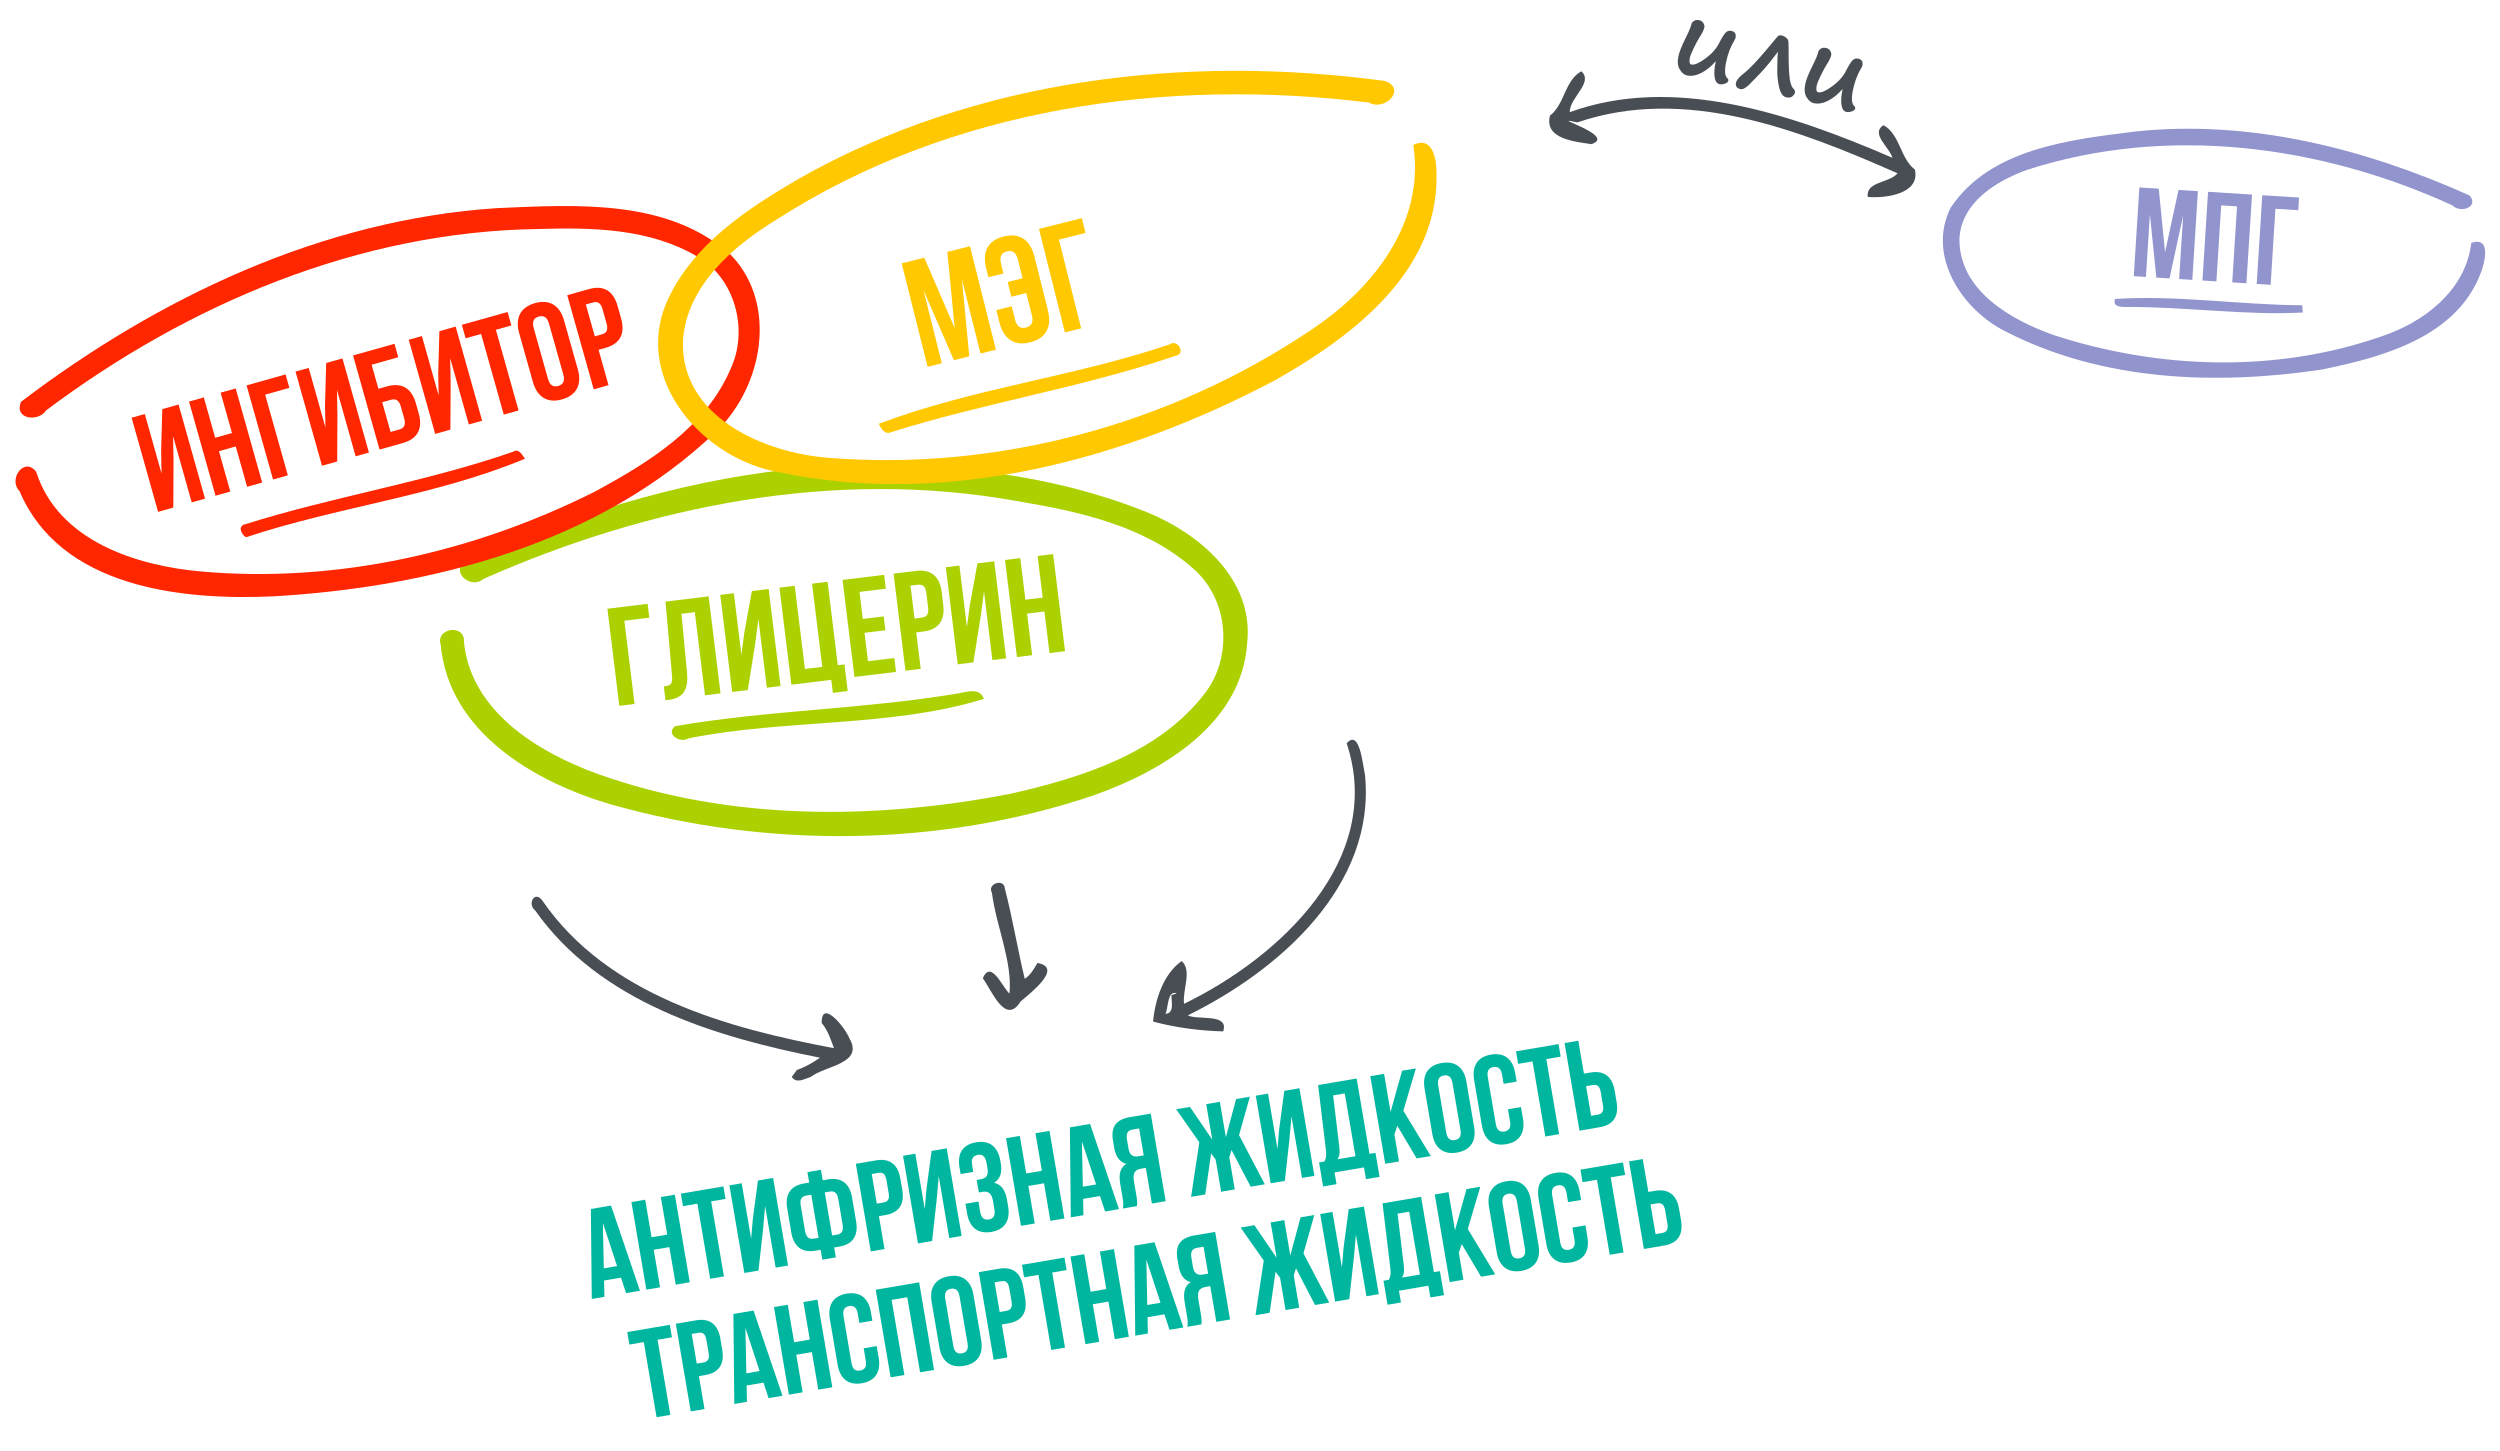 <?xml version="1.0" encoding="utf-8"?>
<!-- Generator: Adobe Illustrator 15.0.0, SVG Export Plug-In . SVG Version: 6.00 Build 0)  -->
<!DOCTYPE svg PUBLIC "-//W3C//DTD SVG 1.1//EN" "http://www.w3.org/Graphics/SVG/1.1/DTD/svg11.dtd">
<svg version="1.1" id="Layer_1" xmlns="http://www.w3.org/2000/svg" xmlns:xlink="http://www.w3.org/1999/xlink" x="0px" y="0px"
	 width="990px" height="574.677px" viewBox="-100 -55.338 990 574.677" enable-background="new -100 -55.338 990 574.677"
	 xml:space="preserve">
<g>
	<path fill="#494E55" d="M513.785-9.548c5.871-4.488,5.871-14.054,12.445-17.562c4.928,4.526-4.702,10.396-4.602,16.179
		c40.964-14.79,86.661,0.282,127.757,18.077c-1.056-4.123-8.824-9.542-3.544-12.91c6.574,3.52,6.574,13.086,12.459,17.587
		c2.225,9.754-11.895,11.438-18.681,10.823c-0.779-6.186,8.51-5.418,11.814-9.353C612.239-3.992,567.388-21.478,524.608-6.858
		c-13.086-2.929,16.167,5.179,5.581,8.611C523.717,0.709,511.436-0.208,513.785-9.548z"/>
	<g>
		<path fill="#494E55" d="M433.283,239.013c5.153-5.906,6.347,8.497,7.253,12.496c4.399,44.035-34.231,77.574-70.183,95.248
			c4.161,1.986,16.443-0.968,14.029,6.335c-9.24-0.237-18.731-1.458-27.756-3.884c0.754-8.648,4.11-18.906,11.301-23.961
			c4.287,3.695,0.238,11.553,0.955,16.919C406.494,323.929,448.556,285.122,433.283,239.013z M361.529,346.142
			c3.745-0.266,2.212-5.08,2.388-7.442l2.087-0.655C362.22,336.587,362.698,343.854,361.529,346.142z"/>
	</g>
	<path fill="#494E55" d="M292.805,298.221c-2.1-3.657,4.928-5.896,5.116-1.671c3.068,11.791,5.016,23.857,7.869,35.726
		c2.339-1.496,3.672-3.96,5.028-6.272c10.385,1.822-2.702,11.867-6.624,15.186c-6.021,9.792-11.414-4.212-15.01-9.177
		c3.344-7.444,7.643,3.419,10.572,6.135C300.938,325.196,294.489,311.496,292.805,298.221z"/>
	<path fill="#494E55" d="M111.873,305.135c-3.104-2.362-0.251-8.02,2.841-3.922c25.846,37.574,73.074,50.548,115.538,58.529
		c-1.282-3.482-2.426-7.102-4.865-9.979c-0.138-9.83,9.353,1.848,10.936,6.021c6.009,10.157-9.617,10.85-15.349,15.387
		c-2.526,0.716-5.455,2.765-7.441-0.037c0.516-0.692,1.546-2.087,2.062-2.779c3.294-1.119,6.286-2.892,9.139-4.84
		C183.087,355.292,137.53,341.577,111.873,305.135z"/>
</g>
<g>
	<path fill="#9194CD" d="M745.264-3.226c45.619-4.927,91.287,6.726,132.672,25.292c3.921,4.526-3.546,7.215-6.728,3.947
		C818.914,2.029,757.996-5.966,702.61,11.96c-12.106,4.4-25.871,12.835-26.677,27.14c-0.25,20.528,20.327,32.232,37.298,38.24
		C754.866,90.93,801.392,92.438,843,77.894c16.957-5.619,33.413-18.228,35.638-37.059c8.058-2.703,5.317,8.008,3.67,12.106
		c-9.665,25.28-39.006,33.224-62.966,38.077c-41.735,6.248-86.775,4.601-124.967-15.022c-17.359-8.51-31.515-30.044-21.897-49.102
		C688.079,3.487,719.581,0.005,745.264-3.226z"/>
	<path fill="#9194CD" d="M737.57,63.048c24.563-1.597,49.427,2.375,74.129,2.501c0.038,0.716,0.139,2.149,0.189,2.866
		c-23.144,1.207-46.21-2.288-69.353-2.187C740.374,66.253,736.388,66.366,737.57,63.048z"/>
</g>
<g>
	<path fill="#ACD101" d="M211.585,130.653c47.819-3.998,97.548-1.207,142.515,16.807c20.804,8.422,42.225,26.524,39.824,51.238
		c-1.785,32.37-33.224,51.073-60.591,60.843c-61.32,20.741-129.353,21.207-191.49,3.646c-30.17-8.85-64.211-28.599-67.329-63.269
		c-2.112-6.638,9.654-8.246,9.189-1.27c2.665,27.77,29.402,43.96,53.188,52.559c52.156,18.579,109.391,18.215,163.243,7.794
		c28.146-6.387,58.643-15.902,76.945-39.724c11.201-14.469,9.529-37.021-4.286-49.214c-19.234-17.234-45.532-22.879-70.271-27.002
		c-71.64-12.96-145.255,1.709-211.138,30.874c-4.639,4.085-12.671-2.175-7.681-6.826
		C124.444,149.434,167.273,135.53,211.585,130.653z"/>
	<path fill="#ACD101" d="M167.335,232.213c36.782-6.325,74.344-6.701,111.163-12.81c3.848-0.453,9.228-2.954,11.138,1.999
		c-36.756,11.427-78.592,7.895-117.059,15.676C169.372,239.151,163.388,235.33,167.335,232.213z"/>
</g>
<g>
	<path fill="#FF2600" d="M96.861,27.076c31.25-1.345,67.996-3.872,92.821,18.794c18.405,19.522,12.345,51.69-5.757,69.353
		C137.577,159.924,70.826,177.208,8.049,180.83c-36.293,1.634-84.137-3.482-100.304-41.672c-4.676-4.639,1.874-13.866,6.587-7.656
		c8.711,27.354,39.661,37.248,65.506,39.485c53.463,4.689,107.731-7.593,155.513-31.54c21.408-11.528,44.174-25.556,54.054-48.9
		c7.09-15.399,1.659-35.802-13.336-44.325c-18.856-11.138-41.61-11.527-62.867-10.874C42.191,36.316-25.441,65.015-81.695,107.14
		c-3.254,4.877-12.922,3.47-9.968-3.382C-37.029,62.287,27.62,31.64,96.861,27.076z"/>
	<path fill="#FF2600" d="M-2.713,152.206c34.921-10.987,71.339-16.619,105.959-28.674c2.326-1.445,3.52,1.408,4.651,2.778
		c-35.273,14.733-74.18,19.019-110.472,31.1C-4.623,156.19-5.981,152.821-2.713,152.206z"/>
</g>
<g>
	<path fill="#00B69F" d="M153.421,455.801l-5.5,0.937l-2.014-6.134l-6.69,1.14l0.131,6.455l-5.006,0.853l-0.361-35.637l7.98-1.359
		L153.421,455.801z M139.105,446.919l5.253-0.896l-5.616-17.097L139.105,446.919z"/>
	<path fill="#00B69F" d="M161.404,454.44l-5.453,0.929l-5.91-34.691l5.452-0.929l2.533,14.866l6.194-1.056l-2.533-14.866
		l5.551-0.947l5.911,34.693l-5.551,0.945l-2.533-14.868l-6.194,1.056L161.404,454.44z"/>
	<path fill="#00B69F" d="M169.62,417.342l16.85-2.871l0.843,4.954l-5.699,0.972l5.066,29.734l-5.452,0.93l-5.066-29.735l-5.699,0.97
		L169.62,417.342z"/>
	<path fill="#00B69F" d="M200.362,447.803l-5.602,0.955l-5.91-34.692l4.857-0.827l3.741,21.954l0.683-7.97l2.02-15.082l5.998-1.022
		l5.911,34.69l-4.906,0.838l-4.164-24.435l-0.778,8.905L200.362,447.803z"/>
	<path fill="#00B69F" d="M224.974,439.58l-2.032,0.346c-5.452,0.929-8.642-1.637-9.589-7.188l-1.612-9.465
		c-0.945-5.552,1.215-9.03,6.667-9.96l2.032-0.345l-0.709-4.164l5.353-0.913l0.709,4.164l2.032-0.347
		c5.452-0.928,8.644,1.638,9.589,7.189l1.613,9.467c0.945,5.549-1.216,9.028-6.667,9.959l-2.033,0.345l0.668,3.915l-5.353,0.912
		L224.974,439.58z M221.258,417.773l-2.031,0.346c-1.735,0.297-2.565,1.406-2.144,3.885l1.731,10.16
		c0.422,2.478,1.583,3.3,3.317,3.004l2.032-0.346L221.258,417.773z M226.611,416.861l2.904,17.05l2.033-0.347
		c1.734-0.294,2.557-1.454,2.135-3.933l-1.731-10.16c-0.422-2.479-1.574-3.251-3.309-2.956L226.611,416.861z"/>
	<path fill="#00B69F" d="M256.531,411.354l0.768,4.511c0.945,5.551-1.215,9.03-6.667,9.959l-2.577,0.438l2.221,13.035l-5.452,0.929
		l-5.911-34.693l8.029-1.367C252.395,403.237,255.586,405.804,256.531,411.354z M245.21,409.563l2.001,11.746l2.577-0.439
		c1.735-0.295,2.541-1.25,2.12-3.728l-0.887-5.205c-0.421-2.478-1.499-3.11-3.233-2.813L245.21,409.563z"/>
	<path fill="#00B69F" d="M269.113,436.089l-5.6,0.954l-5.911-34.691l4.857-0.827l3.741,21.954l0.681-7.97l2.02-15.083l5.998-1.023
		l5.911,34.692l-4.907,0.838l-4.164-24.436l-0.778,8.904L269.113,436.089z"/>
	<path fill="#00B69F" d="M290.727,405.479c-0.532-3.122-1.767-3.78-3.501-3.482c-1.735,0.293-2.714,1.431-2.292,3.909l0.481,2.824
		l-5.005,0.853l-0.441-2.576c-0.945-5.552,1.207-9.082,6.561-9.992c5.353-0.912,8.668,1.788,9.613,7.339l0.152,0.892
		c0.632,3.717-0.16,6.25-2.599,7.786c2.926,0.725,4.457,3.117,5.056,6.635l0.465,2.728c0.945,5.549-1.29,9.193-6.643,10.105
		s-8.668-1.787-9.612-7.337l-0.652-3.817l5.155-0.876l0.708,4.163c0.422,2.479,1.673,3.233,3.407,2.938
		c1.734-0.296,2.681-1.324,2.157-4.396l-0.463-2.725c-0.55-3.223-1.842-4.226-4.321-3.804l-1.338,0.229l-0.843-4.957l1.636-0.278
		c2.031-0.346,3.117-1.447,2.645-4.225L290.727,405.479z"/>
	<path fill="#00B69F" d="M309.758,429.162l-5.452,0.929l-5.911-34.691l5.452-0.93l2.534,14.868l6.195-1.055l-2.533-14.869
		l5.551-0.945l5.91,34.692l-5.55,0.945l-2.534-14.866l-6.194,1.056L309.758,429.162z"/>
	<path fill="#00B69F" d="M343.115,423.479l-5.501,0.938l-2.013-6.134l-6.69,1.14l0.13,6.454l-5.005,0.854l-0.361-35.639l7.979-1.357
		L343.115,423.479z M328.801,414.598l5.253-0.896l-5.615-17.096L328.801,414.598z"/>
	<path fill="#00B69F" d="M344.654,423.217c0.327-1.381,0.165-2.628-0.123-4.314l-0.911-5.353c-0.618-3.616-0.173-6.396,2.359-7.999
		c-2.622-0.727-4.16-2.86-4.767-6.431l-0.464-2.725c-0.913-5.353,1.068-8.393,6.719-9.354l8.227-1.402l5.911,34.692l-5.452,0.928
		l-2.407-14.123l-1.883,0.321c-2.477,0.421-3.365,1.796-2.817,5.018l0.929,5.451c0.481,2.826,0.376,3.404,0.231,4.348
		L344.654,423.217z M348.46,391.971c-1.934,0.33-2.589,1.564-2.167,4.041l0.582,3.421c0.473,2.775,1.862,3.455,3.896,3.11
		l2.131-0.363l-1.815-10.656L348.46,391.971z"/>
	<path fill="#00B69F" d="M385.445,395.003l4.054-15.124l5.452-0.928l-4.293,15.215l10.204,19.476l-5.6,0.956l-7.574-14.52
		l-0.89,2.854l2.17,12.737l-5.403,0.92l-2.17-12.737l-1.794-2.448l-2.33,16.258l-5.6,0.955l3.252-21.614l-9.163-13.077l5.452-0.928
		l8.833,12.927l-2.39-14.024l5.404-0.921L385.445,395.003z"/>
	<path fill="#00B69F" d="M408.795,412.29l-5.602,0.953l-5.911-34.69l4.857-0.827l3.74,21.954l0.683-7.969l2.021-15.083l5.997-1.022
		l5.911,34.693l-4.905,0.835l-4.164-24.434l-0.778,8.905L408.795,412.29z"/>
	<path fill="#00B69F" d="M440.914,411.612l-0.795-4.66l-11.646,1.984l0.793,4.66l-5.304,0.903l-1.62-9.516l2.13-0.363
		c0.738-1.351,0.817-2.689,0.569-4.739l-3.074-25.535l15.265-2.6l5.083,29.835l2.378-0.404l1.622,9.514L440.914,411.612z
		 M430.379,398.871c0.299,2.653-0.003,3.878-0.75,4.87l7.136-1.216l-4.239-24.879l-4.608,0.786L430.379,398.871z"/>
	<path fill="#00B69F" d="M453.33,390.473l-1.146,3.46L454,404.588l-5.451,0.929l-5.911-34.692l5.451-0.929l2.576,15.114l4.561-16.33
		l5.454-0.93l-4.951,16.754l10.859,17.938l-5.599,0.955L453.33,390.473z"/>
	<path fill="#00B69F" d="M464.131,375.731c-0.945-5.551,1.439-9.222,6.791-10.135c5.351-0.913,8.816,1.761,9.763,7.312l3.073,18.041
		c0.945,5.552-1.438,9.221-6.79,10.133c-5.353,0.913-8.818-1.761-9.764-7.311L464.131,375.731z M472.717,393.188
		c0.422,2.478,1.672,3.233,3.405,2.938c1.736-0.296,2.666-1.423,2.244-3.899l-3.192-18.733c-0.422-2.48-1.673-3.235-3.409-2.939
		c-1.733,0.294-2.662,1.422-2.24,3.901L472.717,393.188z"/>
	<path fill="#00B69F" d="M502.305,383.046l0.785,4.609c0.945,5.552-1.288,9.196-6.64,10.107c-5.354,0.913-8.67-1.786-9.615-7.336
		l-3.074-18.041c-0.944-5.552,1.289-9.196,6.642-10.108s8.67,1.787,9.615,7.339l0.574,3.369l-5.156,0.878l-0.633-3.716
		c-0.423-2.479-1.674-3.234-3.408-2.938s-2.664,1.423-2.241,3.902l3.191,18.732c0.422,2.479,1.663,3.186,3.397,2.89
		c1.735-0.296,2.674-1.374,2.252-3.852l-0.845-4.956L502.305,383.046z"/>
	<path fill="#00B69F" d="M500.334,360.993l16.851-2.87l0.843,4.956l-5.698,0.971l5.066,29.734l-5.453,0.929l-5.065-29.736
		l-5.698,0.972L500.334,360.993z"/>
	<path fill="#00B69F" d="M525.477,392.409l-5.911-34.691l5.452-0.929l2.221,13.033l2.578-0.44c5.452-0.927,8.643,1.639,9.589,7.189
		l0.768,4.511c0.946,5.551-1.216,9.03-6.668,9.958L525.477,392.409z M532.661,386.086c1.734-0.295,2.539-1.25,2.118-3.728
		l-0.886-5.205c-0.423-2.478-1.498-3.109-3.232-2.813l-2.578,0.439l2.002,11.746L532.661,386.086z"/>
</g>
<g>
	<path fill="#00B69F" d="M148.394,472.153l16.85-2.87l0.845,4.955l-5.7,0.972l5.067,29.734l-5.452,0.929l-5.067-29.736l-5.698,0.972
		L148.394,472.153z"/>
	<path fill="#00B69F" d="M185.243,474.698l0.768,4.511c0.945,5.55-1.215,9.028-6.667,9.958l-2.577,0.439l2.221,13.033l-5.452,0.929
		l-5.911-34.691l8.029-1.369C181.105,466.58,184.297,469.147,185.243,474.698z M173.92,472.904l2.001,11.746l2.577-0.439
		c1.735-0.296,2.541-1.25,2.12-3.729l-0.886-5.203c-0.423-2.479-1.499-3.111-3.233-2.815L173.92,472.904z"/>
	<path fill="#00B69F" d="M209.866,497.379l-5.501,0.938l-2.014-6.133l-6.689,1.138l0.13,6.456l-5.005,0.852l-0.361-35.638
		l7.978-1.359L209.866,497.379z M195.552,488.497l5.253-0.896l-5.616-17.097L195.552,488.497z"/>
	<path fill="#00B69F" d="M217.85,496.019l-5.452,0.929l-5.911-34.69l5.452-0.931l2.533,14.867l6.195-1.056l-2.533-14.867
		l5.551-0.945l5.911,34.692l-5.551,0.945l-2.533-14.867l-6.195,1.055L217.85,496.019z"/>
	<path fill="#00B69F" d="M247.167,477.712l0.786,4.61c0.946,5.551-1.288,9.195-6.641,10.106c-5.353,0.913-8.669-1.786-9.614-7.336
		l-3.074-18.041c-0.945-5.552,1.29-9.195,6.643-10.108c5.353-0.911,8.667,1.787,9.613,7.339l0.575,3.371l-5.154,0.876l-0.633-3.716
		c-0.422-2.479-1.673-3.234-3.408-2.938c-1.735,0.296-2.664,1.423-2.242,3.902l3.192,18.732c0.422,2.479,1.665,3.186,3.399,2.89
		c1.735-0.295,2.672-1.374,2.251-3.852l-0.845-4.955L247.167,477.712z"/>
	<path fill="#00B69F" d="M258.147,489.153l-5.452,0.929l-5.911-34.692l17.198-2.93l5.911,34.691l-5.551,0.946l-5.067-29.736
		l-6.195,1.056L258.147,489.153z"/>
	<path fill="#00B69F" d="M268.922,460.187c-0.945-5.551,1.438-9.222,6.789-10.135c5.353-0.912,8.818,1.762,9.765,7.313l3.073,18.04
		c0.945,5.55-1.439,9.221-6.79,10.134c-5.353,0.912-8.817-1.762-9.763-7.313L268.922,460.187z M277.506,477.644
		c0.423,2.479,1.673,3.233,3.407,2.938c1.736-0.294,2.665-1.424,2.243-3.901l-3.192-18.733c-0.422-2.479-1.674-3.233-3.408-2.938
		s-2.664,1.423-2.24,3.901L277.506,477.644z"/>
	<path fill="#00B69F" d="M305.196,454.26l0.769,4.511c0.945,5.55-1.215,9.03-6.667,9.958l-2.578,0.439l2.222,13.035l-5.452,0.928
		l-5.911-34.692l8.028-1.367C301.058,446.143,304.25,448.71,305.196,454.26z M293.874,452.468l2.001,11.745l2.577-0.439
		c1.735-0.297,2.542-1.249,2.12-3.727l-0.886-5.205c-0.422-2.478-1.499-3.111-3.233-2.815L293.874,452.468z"/>
	<path fill="#00B69F" d="M304.68,445.525l16.851-2.871l0.844,4.957l-5.699,0.97l5.066,29.735l-5.452,0.929l-5.066-29.736l-5.7,0.97
		L304.68,445.525z"/>
	<path fill="#00B69F" d="M335.274,476.012l-5.452,0.93l-5.911-34.692l5.453-0.931l2.533,14.869l6.194-1.056l-2.532-14.867
		l5.551-0.947l5.911,34.692l-5.551,0.946l-2.534-14.867l-6.194,1.056L335.274,476.012z"/>
	<path fill="#00B69F" d="M368.631,470.329l-5.501,0.938l-2.013-6.136l-6.69,1.14l0.131,6.454l-5.006,0.855l-0.361-35.639l7.979-1.36
		L368.631,470.329z M354.317,461.446l5.253-0.896l-5.615-17.096L354.317,461.446z"/>
	<path fill="#00B69F" d="M370.17,470.066c0.325-1.382,0.163-2.629-0.124-4.313l-0.911-5.353c-0.617-3.619-0.172-6.397,2.359-8.002
		c-2.622-0.727-4.16-2.86-4.767-6.43l-0.464-2.726c-0.912-5.353,1.068-8.392,6.718-9.354l8.227-1.401l5.911,34.691l-5.452,0.929
		l-2.407-14.124l-1.883,0.322c-2.477,0.422-3.365,1.796-2.817,5.016l0.929,5.453c0.481,2.826,0.376,3.405,0.232,4.346
		L370.17,470.066z M373.975,438.819c-1.932,0.328-2.589,1.563-2.167,4.041l0.582,3.42c0.473,2.774,1.864,3.454,3.896,3.108
		l2.131-0.361l-1.815-10.655L373.975,438.819z"/>
	<path fill="#00B69F" d="M410.96,441.85l4.054-15.123l5.45-0.928l-4.291,15.215l10.204,19.478l-5.601,0.954l-7.574-14.52
		l-0.891,2.854l2.172,12.739l-5.402,0.918l-2.171-12.736l-1.795-2.448l-2.33,16.258l-5.6,0.955l3.252-21.616l-9.165-13.074
		l5.453-0.931l8.832,12.93l-2.39-14.026l5.402-0.92L410.96,441.85z"/>
	<path fill="#00B69F" d="M434.311,459.139l-5.602,0.953l-5.91-34.693l4.856-0.826l3.742,21.955l0.683-7.969l2.018-15.084
		l5.999-1.022l5.908,34.692l-4.904,0.836l-4.164-24.433l-0.778,8.905L434.311,459.139z"/>
	<path fill="#00B69F" d="M466.429,458.459l-0.793-4.658l-11.647,1.983l0.794,4.66l-5.304,0.903l-1.621-9.516l2.13-0.364
		c0.74-1.35,0.817-2.688,0.57-4.737l-3.073-25.535l15.264-2.6l5.082,29.833l2.381-0.405l1.619,9.517L466.429,458.459z
		 M455.895,445.721c0.298,2.651-0.003,3.874-0.752,4.868l7.138-1.215l-4.239-24.879l-4.609,0.786L455.895,445.721z"/>
	<path fill="#00B69F" d="M478.845,437.321l-1.143,3.459l1.813,10.657l-5.45,0.927l-5.912-34.692l5.453-0.928l2.576,15.115
		l4.561-16.331l5.452-0.928l-4.95,16.755l10.861,17.937l-5.601,0.955L478.845,437.321z"/>
	<path fill="#00B69F" d="M489.646,422.579c-0.946-5.552,1.438-9.222,6.789-10.134c5.351-0.914,8.817,1.761,9.764,7.313l3.073,18.04
		c0.945,5.551-1.438,9.219-6.789,10.133c-5.351,0.913-8.819-1.761-9.765-7.313L489.646,422.579z M498.229,440.037
		c0.424,2.477,1.673,3.233,3.409,2.938c1.733-0.297,2.663-1.424,2.24-3.901l-3.191-18.733c-0.422-2.479-1.673-3.233-3.408-2.938
		c-1.734,0.294-2.664,1.423-2.24,3.901L498.229,440.037z"/>
	<path fill="#00B69F" d="M527.819,429.895l0.785,4.61c0.945,5.549-1.288,9.193-6.64,10.105c-5.354,0.914-8.67-1.787-9.615-7.336
		l-3.074-18.042c-0.944-5.552,1.291-9.193,6.644-10.108c5.352-0.912,8.669,1.787,9.613,7.339l0.574,3.372l-5.154,0.877l-0.634-3.718
		c-0.422-2.479-1.674-3.233-3.408-2.938c-1.734,0.295-2.664,1.423-2.241,3.902l3.191,18.733c0.423,2.478,1.664,3.184,3.398,2.888
		c1.734-0.295,2.674-1.372,2.251-3.852l-0.845-4.955L527.819,429.895z"/>
	<path fill="#00B69F" d="M525.85,407.842l16.85-2.871l0.846,4.955l-5.7,0.971l5.066,29.736l-5.452,0.928l-5.066-29.734l-5.699,0.97
		L525.85,407.842z"/>
	<path fill="#00B69F" d="M550.991,439.259l-5.909-34.692l5.45-0.93l2.224,13.033l2.575-0.439c5.453-0.928,8.644,1.64,9.59,7.19
		l0.769,4.511c0.945,5.55-1.217,9.028-6.67,9.958L550.991,439.259z M558.176,432.934c1.735-0.296,2.539-1.25,2.118-3.727
		l-0.886-5.205c-0.423-2.48-1.497-3.111-3.232-2.814l-2.576,0.439l2.002,11.746L558.176,432.934z"/>
</g>
<g>
	<path fill="#ACD101" d="M145.248,224.162l-4.713-38.436l15.923-1.953l0.672,5.491l-9.883,1.212l4.04,32.945L145.248,224.162z"/>
	<path fill="#ACD101" d="M162.861,216.483c2.746-0.337,3.577-0.83,3.25-4.411l-2.573-29.168l17.077-2.094l4.713,38.437l-6.15,0.753
		l-4.04-32.945l-5.271,0.646l2.188,23.307c0.643,7.055-1.546,10.109-7.586,10.852l-0.935,0.114L162.861,216.483z"/>
	<path fill="#ACD101" d="M196.14,217.92l-6.205,0.761l-4.714-38.437l5.382-0.66l2.982,24.326l1.16-8.725l2.997-16.475l6.644-0.814
		l4.713,38.436l-5.437,0.667l-3.32-27.07l-1.312,9.746L196.14,217.92z"/>
	<path fill="#ACD101" d="M208.664,177.371l6.041-0.741l4.04,32.945l6.863-0.841l-4.039-32.945l6.15-0.754l4.054,33.056l2.635-0.324
		l1.293,10.543l-5.875,0.721l-0.632-5.162l-15.814,1.938L208.664,177.371z"/>
	<path fill="#ACD101" d="M241.67,189.766l8.292-1.017l0.674,5.491l-8.292,1.017l1.38,11.256l10.433-1.28l0.674,5.491l-16.473,2.02
		l-4.713-38.436l16.473-2.02l0.674,5.491l-10.432,1.28L241.67,189.766z"/>
	<path fill="#ACD101" d="M272.913,179.135l0.611,4.997c0.755,6.149-1.8,9.863-7.839,10.604l-2.855,0.349l1.771,14.441l-6.04,0.741
		l-4.714-38.437l8.895-1.089C268.783,170,272.158,172.985,272.913,179.135z M260.561,176.582l1.596,13.014l2.855-0.35
		c1.922-0.236,2.857-1.242,2.521-3.989l-0.708-5.765c-0.337-2.746-1.487-3.496-3.409-3.261L260.561,176.582z"/>
	<path fill="#ACD101" d="M285.461,206.969l-6.205,0.761l-4.713-38.437l5.381-0.66l2.983,24.326l1.16-8.726l2.996-16.475l6.644-0.814
		l4.713,38.436l-5.436,0.667l-3.319-27.07l-1.312,9.746L285.461,206.969z"/>
	<path fill="#ACD101" d="M308.74,204.114l-6.041,0.74l-4.714-38.437l6.042-0.74l2.018,16.473l6.862-0.841l-2.02-16.473l6.15-0.754
		l4.713,38.437l-6.149,0.755l-2.021-16.473l-6.862,0.841L308.74,204.114z"/>
</g>
<g>
	<path fill="#FFC801" d="M278.05,74.599l-2.905-30.192l8.956-2.246l10.274,40.973l-6.089,1.526l-7.366-29.384l2.918,30.499
		l-6.086,1.526l-12.064-27.771l7.265,28.975l-5.62,1.409l-10.272-40.973l8.957-2.245L278.05,74.599z"/>
	<path fill="#FFC801" d="M300.638,65.949l1.321,5.267c0.733,2.927,2.286,3.658,4.335,3.144c2.047-0.514,3.073-1.891,2.338-4.817
		l-2.217-8.838l-5.912,1.481l-1.466-5.853l5.911-1.482l-1.862-7.433c-0.734-2.927-2.3-3.716-4.348-3.202
		c-2.049,0.514-3.058,1.949-2.324,4.875l0.969,3.863l-5.971,1.496l-0.866-3.453c-1.644-6.556,0.577-11.093,6.899-12.679
		c6.322-1.585,10.539,1.338,12.183,7.895l5.341,21.306c1.644,6.555-0.696,11.124-7.017,12.708
		c-6.321,1.585-10.538-1.339-12.182-7.894l-1.218-4.859L300.638,65.949z"/>
	<path fill="#FFC801" d="M321.704,76.283L311.432,35.31l16.974-4.255l1.467,5.853l-10.535,2.641l8.804,35.12L321.704,76.283z"/>
</g>
<g>
	<path fill="#FF2600" d="M-31.376,145.661l-6.018,1.692l-10.484-37.277l5.219-1.467l6.634,23.592l-0.176-8.8l0.465-16.739
		l6.443-1.812l10.483,37.277l-5.272,1.484l-7.384-26.254l0.18,9.833L-31.376,145.661z"/>
	<path fill="#FF2600" d="M-8.8,139.311l-5.858,1.647l-10.484-37.277l5.857-1.648l4.493,15.976l6.656-1.872l-4.493-15.976
		l5.965-1.677L3.82,135.762l-5.964,1.677l-4.494-15.977l-6.656,1.872L-8.8,139.311z"/>
	<path fill="#FF2600" d="M8.128,134.549L-2.355,97.271l15.443-4.343l1.499,5.325l-9.585,2.696l8.985,31.951L8.128,134.549z"/>
	<path fill="#FF2600" d="M33.527,127.406L27.51,129.1L17.026,91.822l5.218-1.467l6.634,23.592l-0.175-8.8l0.464-16.738l6.444-1.813
		l10.484,37.277l-5.272,1.484l-7.384-26.254l0.18,9.833L33.527,127.406z"/>
	<path fill="#FF2600" d="M50.298,122.689L39.814,85.412l16.402-4.614l1.499,5.326L47.17,89.089l2.681,9.532l3.408-0.959
		c5.858-1.648,9.754,0.762,11.432,6.727l1.124,3.993c1.677,5.965-0.391,10.052-6.249,11.7L50.298,122.689z M58.067,114.759
		c1.863-0.524,2.743-1.691,1.994-4.354l-1.334-4.739c-0.749-2.663-2.106-3.2-3.969-2.676l-3.409,0.958l3.311,11.769L58.067,114.759z
		"/>
	<path fill="#FF2600" d="M78.36,114.796l-6.018,1.692L61.858,79.211l5.218-1.467l6.635,23.591l-0.177-8.8l0.464-16.738l6.444-1.813
		l10.484,37.277l-5.272,1.484l-7.384-26.254l0.181,9.834L78.36,114.796z"/>
	<path fill="#FF2600" d="M82.889,73.297l18.107-5.093l1.497,5.325l-6.125,1.722l8.987,31.952l-5.858,1.647l-8.987-31.951
		l-6.125,1.723L82.889,73.297z"/>
	<path fill="#FF2600" d="M105.584,76.567c-1.677-5.963,0.506-10.256,6.258-11.873c5.751-1.618,9.852,0.908,11.529,6.872
		l5.452,19.384c1.677,5.965-0.506,10.256-6.256,11.873c-5.753,1.618-9.853-0.906-11.53-6.871L105.584,76.567z M116.999,94.677
		c0.75,2.663,2.205,3.345,4.069,2.82c1.863-0.524,2.75-1.864,2.001-4.528l-5.662-20.13c-0.75-2.664-2.205-3.345-4.068-2.821
		c-1.864,0.524-2.751,1.864-2.002,4.529L116.999,94.677z"/>
	<path fill="#FF2600" d="M144.583,65.886l1.363,4.846c1.677,5.965-0.285,10.022-6.143,11.669l-2.77,0.778l3.94,14.005l-5.858,1.648
		l-10.484-37.277l8.626-2.426C139.118,57.482,142.907,59.921,144.583,65.886z M131.988,65.234l3.55,12.621l2.769-0.778
		c1.864-0.524,2.637-1.661,1.887-4.325l-1.573-5.591c-0.75-2.662-2-3.23-3.864-2.705L131.988,65.234z"/>
</g>
<g>
	<path fill="#9194CD" d="M757.358,44.58l5.337-24.699l7.676,0.484l-2.216,35.121l-5.219-0.33l1.591-25.188l-5.405,24.947
		l-5.216-0.33l-2.548-25.096l-1.567,24.836l-4.817-0.304l2.219-35.122l7.676,0.484L757.358,44.58z"/>
	<path fill="#9194CD" d="M777.692,56.09l-5.52-0.349l2.217-35.122l17.411,1.099l-2.217,35.122l-5.62-0.354l1.9-30.105l-6.271-0.396
		L777.692,56.09z"/>
	<path fill="#9194CD" d="M793.651,57.097l2.217-35.122l14.55,0.917l-0.316,5.018l-9.032-0.57l-1.9,30.105L793.651,57.097z"/>
</g>
<g>
	<path fill="#494E55" d="M579.457-31.11c-1.825,2.093-3.75,3.651-5.777,4.674c-2.025,1.023-3.922,1.341-5.688,0.955
		c-1.047-0.229-1.982-1.011-2.808-2.344c-0.826-1.335-0.988-3.144-0.489-5.427c0.354-1.616,1.296-3.967,2.825-7.051
		c1.294-2.537,2.098-4.504,2.404-5.904c0.793-1.022,1.767-1.407,2.922-1.154c0.788,0.172,1.359,0.572,1.715,1.198
		c0.354,0.626,0.473,1.204,0.357,1.734c-0.213,0.965-0.854,2.264-1.922,3.896c-0.626,0.975-1.378,2.379-2.258,4.216
		c-0.88,1.837-1.381,3.029-1.497,3.572c-0.396,1.808-0.221,2.793,0.527,2.958c1.182,0.258,3.027-0.526,5.536-2.357
		c2.508-1.829,4.329-3.866,5.461-6.111c1.121-2.189,1.996-3.593,2.631-4.21c0.634-0.615,1.385-0.828,2.257-0.638
		c1.41,0.31,1.946,1.253,1.601,2.829c-0.051,0.231-0.268,0.667-0.65,1.31c-1.33,2.23-2.324,4.854-2.983,7.872
		c-0.773,3.534-0.639,5.777,0.405,6.733c0.343,0.317,0.479,0.646,0.403,0.986c-0.106,0.489-0.556,0.875-1.344,1.158
		c-0.788,0.282-1.494,0.355-2.12,0.218c-1.074-0.235-1.733-1.173-1.979-2.815C578.74-26.456,578.897-28.554,579.457-31.11z"/>
	<path fill="#494E55" d="M610.765-18.467c-0.072,0.327-0.388,0.745-0.948,1.257c-0.561,0.51-1.392,0.646-2.492,0.405
		c-1.345-0.294-2.298-1.702-2.854-4.225c-0.56-2.521-0.773-5.193-0.64-8.013c0.036-0.945,0.051-2.054,0.043-3.324
		c-0.006-0.229,0.027-0.671,0.098-1.325c0.08-0.695,0.107-1.074,0.079-1.137c-0.313,0.388-0.654,0.833-1.02,1.336
		c-2.539,3.404-5.155,6.435-7.844,9.092l-0.348,0.416c-0.131,0.143-0.263,0.257-0.394,0.341c-2.346,2.648-4.058,3.854-5.129,3.621
		c-1.537-0.337-2.154-1.192-1.854-2.565c0.232-1.06,1.254-2.282,3.066-3.666c2.217-1.736,5.293-4.958,9.229-9.666l4.11-4.911
		c0.418-0.478,1.002-0.636,1.749-0.473c0.447,0.098,0.947,0.346,1.493,0.744c0.548,0.397,0.879,0.802,0.996,1.211
		c0.117,0.409,0.173,1.049,0.169,1.917c-0.027,4.808,0.063,8.623,0.271,11.445c0.207,2.824,0.704,4.684,1.491,5.582
		c0.652,0.542,0.896,1.179,0.734,1.912L610.765-18.467z"/>
	<path fill="#494E55" d="M629.689-20.113c-1.825,2.093-3.75,3.651-5.776,4.673c-2.027,1.024-3.923,1.342-5.689,0.956
		c-1.047-0.23-1.981-1.011-2.808-2.346c-0.826-1.335-0.987-3.144-0.489-5.427c0.354-1.617,1.295-3.967,2.824-7.05
		c1.297-2.537,2.099-4.504,2.404-5.904c0.793-1.023,1.768-1.408,2.924-1.154c0.787,0.172,1.359,0.572,1.714,1.196
		c0.353,0.626,0.474,1.205,0.357,1.733c-0.211,0.966-0.854,2.265-1.922,3.895c-0.626,0.974-1.378,2.38-2.258,4.216
		s-1.379,3.027-1.497,3.57c-0.394,1.808-0.22,2.795,0.526,2.958c1.184,0.259,3.029-0.525,5.538-2.355
		c2.508-1.83,4.327-3.867,5.461-6.111c1.122-2.189,1.997-3.592,2.632-4.21c0.632-0.616,1.385-0.829,2.254-0.638
		c1.414,0.309,1.948,1.253,1.602,2.828c-0.052,0.231-0.268,0.667-0.65,1.31c-1.33,2.23-2.324,4.854-2.983,7.872
		c-0.773,3.534-0.638,5.779,0.406,6.733c0.343,0.318,0.478,0.646,0.403,0.985c-0.108,0.489-0.554,0.875-1.342,1.158
		c-0.788,0.284-1.497,0.357-2.123,0.22c-1.072-0.235-1.733-1.174-1.979-2.815C628.973-15.46,629.13-17.559,629.689-20.113z"/>
</g>
<g>
	<path fill="#FFC801" d="M248.038,112.476c37.172-14.105,77.411-18.58,115.085-31.427c3.13-2.376,6.789,3.809,2.363,4.513
		c-36.782,12.546-75.399,18.542-112.445,30.195C250.501,117.014,248.88,114.437,248.038,112.476z"/>
	<path fill="#FFC801" d="M216.611,15.279c69.955-39.547,153.124-49.189,231.917-38.542c8.511,3.155,0.038,12.105-6.435,8.548
		c-80.417-9.956-165.332,1.974-234.433,46.236c-17.146,10.484-35.261,25.92-37.159,47.241c-1.748,30.748,32.03,45.368,57.913,47.215
		C295.015,131.269,363.612,112.715,419,75.43c24.485-16.09,45.468-42.414,40.653-73.363c8.31-3.985,9.365,6.989,9.215,12.633
		c0.237,38.241-34.229,63.847-64.401,80.792c-59.308,31.213-129.289,50.22-196.078,36.154c-29.73-5.167-57.474-36.191-44.525-67.028
		C173.845,41.752,195.806,27.372,216.611,15.279z"/>
</g>
</svg>
